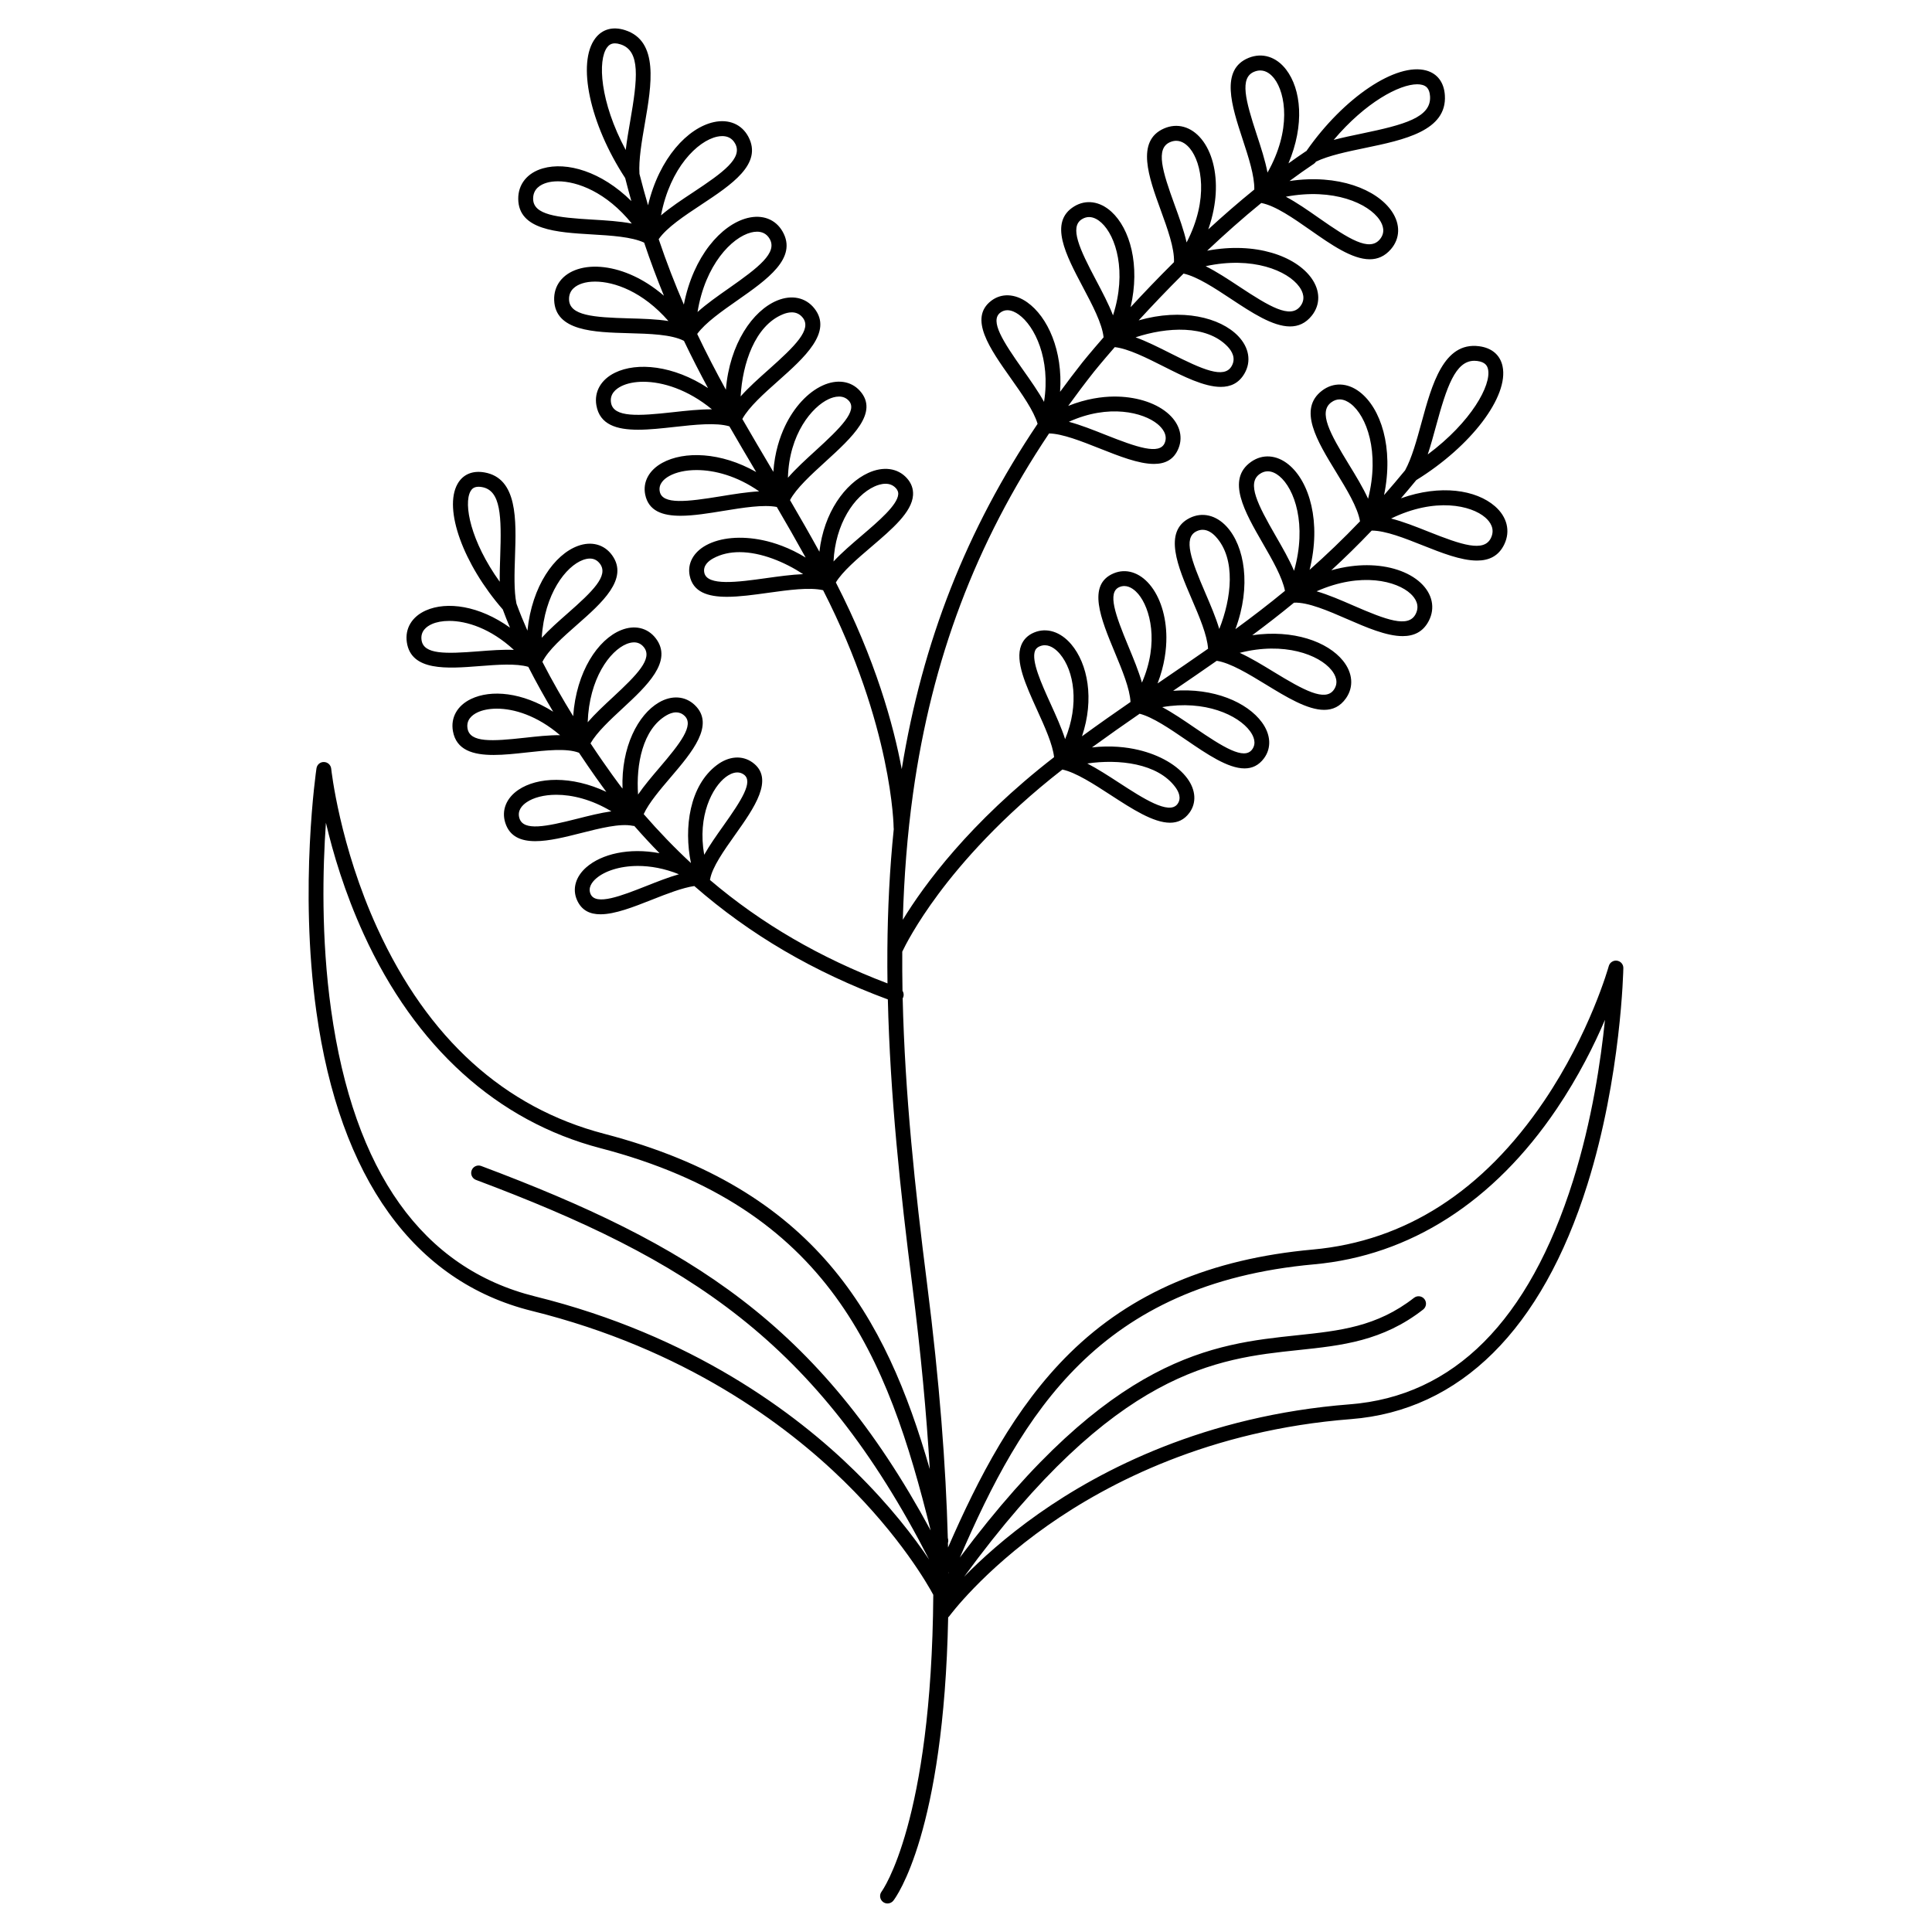 <?xml version="1.0" encoding="UTF-8"?>
<!-- Uploaded to: ICON Repo, www.iconrepo.com, Generator: ICON Repo Mixer Tools -->
<svg fill="#000000" width="800px" height="800px" version="1.1" viewBox="144 144 512 512" xmlns="http://www.w3.org/2000/svg">
 <path d="m572.52 398.59c-0.973-0.137-1.914 0.473-2.176 1.426-0.047 0.176-4.965 17.758-17.125 35.738-16.176 23.918-36.812 37.172-61.328 39.391-27.031 2.449-48.098 11.434-64.398 27.465-14.586 14.348-24.203 33.039-32.254 51.496-0.008-0.398-0.02-0.797-0.027-1.199 0.102-0.328 0.129-0.688 0.039-1.047-0.023-0.098-0.047-0.191-0.07-0.289-0.512-18.898-2.172-41.246-5.527-67.594-3.133-24.609-5.852-50.113-6.434-75.426 0.051-0.09 0.113-0.172 0.148-0.273 0.215-0.594 0.117-1.223-0.195-1.719-0.062-3.457-0.082-6.91-0.062-10.359 0.684-1.438 3.578-7.227 9.609-15.328 6.082-8.168 16.625-20.336 32.824-32.934 3.582 0.77 8.316 3.84 12.906 6.824 5.531 3.594 11.191 7.269 15.617 7.269 2.016 0 3.773-0.762 5.148-2.641 1.914-2.613 1.707-6.012-0.555-9.09-2.547-3.469-7.293-6.231-13.023-7.578-3.012-0.707-7.211-1.223-12.254-0.648 4.297-3.125 8.504-6.078 12.637-8.926 3.492 0.902 7.992 3.977 12.352 6.957 5.449 3.723 11.023 7.531 15.445 7.531 1.992 0 3.75-0.773 5.16-2.676 2.023-2.734 1.82-6.293-0.547-9.527-3.887-5.309-12.785-9.215-23.539-8.359 3.883-2.648 7.731-5.273 11.555-7.953 3.648 0.559 8.438 3.481 13.082 6.316 5.41 3.305 10.945 6.684 15.391 6.684 2.266 0 4.246-0.875 5.789-3.082 2.098-2.996 1.801-6.707-0.789-9.926-4.074-5.062-13.172-8.348-24.059-6.769 3.699-2.746 7.387-5.602 11.074-8.633 3.715-0.152 9.027 2.148 14.16 4.383 4.957 2.156 10.309 4.484 14.625 4.484 2.945 0 5.406-1.086 6.934-4.047 1.758-3.414 0.949-7.18-2.164-10.074-3.191-2.965-8.383-4.668-14.246-4.676h-0.031c-2.469 0-5.68 0.309-9.402 1.352 3.555-3.266 7.121-6.758 10.707-10.523 3.68 0.008 8.695 2 13.566 3.938 4.856 1.93 10.082 4.008 14.328 4.008 3.137 0 5.738-1.137 7.25-4.312 1.672-3.508 0.742-7.273-2.481-10.082-4.996-4.344-14.395-5.848-24.906-2.106 1.348-1.562 2.699-3.168 4.055-4.82 14.547-8.98 24.574-22.191 22.863-30.188-0.641-2.988-2.856-4.867-6.242-5.297-9.375-1.199-12.488 10.176-15.223 20.207-1.266 4.637-2.574 9.422-4.359 12.684-1.867 2.277-3.723 4.457-5.574 6.559 2.613-12.613-0.875-23.062-6.473-27.34-3.242-2.477-6.957-2.609-9.941-0.355-6.504 4.922-1.32 13.391 3.691 21.582 2.812 4.594 5.711 9.336 6.348 13.062-4.477 4.684-8.922 8.926-13.359 12.855 3.164-12.645-0.039-23.379-5.566-27.898-3.176-2.594-6.891-2.859-9.941-0.715-6.648 4.676-1.691 13.273 3.098 21.586 2.547 4.418 5.164 8.969 5.883 12.598-4.371 3.598-8.742 6.945-13.137 10.156 4.273-11.445 2.426-22.023-2.312-27.172-2.824-3.074-6.484-3.926-9.789-2.289-7.172 3.559-3.094 13.043 0.5 21.414 2.035 4.731 4.125 9.605 4.356 13.23-4.035 2.828-8.098 5.598-12.203 8.398-0.391 0.266-0.789 0.535-1.18 0.805 1.887-4.871 2.352-9.145 2.336-12.242-0.031-5.59-1.648-10.691-4.438-13.988-2.719-3.219-6.289-4.32-9.551-2.941-7.129 3.008-3.356 12.094 0.293 20.875 1.984 4.773 4.023 9.695 4.188 13.211-4.199 2.894-8.48 5.902-12.855 9.09 3.34-9.895 1.52-19.23-2.859-24.391-2.836-3.34-6.516-4.5-9.844-3.106-1.652 0.691-2.801 1.832-3.41 3.391-1.652 4.207 1.195 10.469 4.203 17.098 2.047 4.504 4.148 9.145 4.512 12.535-22.422 17.371-34.523 33.969-40.086 43.098 0.324-11.309 1.176-22.523 2.719-33.539 4.973-35.48 16.543-66.227 36.039-95.344 3.523 0.062 8.551 2.051 13.426 3.984 5.109 2.027 10.316 4.094 14.363 4.094 2.957 0 5.293-1.105 6.516-4.133 1.324-3.281 0.172-6.836-3.09-9.504-3.344-2.734-8.484-4.258-14.059-4.219-3.074 0.031-7.293 0.559-12.082 2.481 2.195-3.043 4.477-6.07 6.856-9.086 0.07-0.09 2.062-2.559 5.484-6.492 3.613 0.418 8.395 2.828 13.039 5.168 5.109 2.578 10.645 5.371 15.047 5.371 2.606 0 4.812-0.98 6.297-3.559 1.84-3.195 1.211-6.902-1.684-9.91-4.762-4.953-14.93-7.449-26.363-4.16 3.406-3.719 7.426-7.957 11.895-12.402 3.648 0.82 8.199 3.824 12.617 6.742 5.438 3.594 11 7.269 15.602 7.269 2.172 0 4.129-0.82 5.758-2.856 2.328-2.914 2.289-6.637-0.105-9.965-4.18-5.812-14.75-9.672-27.625-7.246 4.508-4.254 9.328-8.555 14.344-12.648 3.746 0.711 8.477 4.012 13.055 7.215 5.438 3.805 11.004 7.699 15.68 7.699 2.09 0 4-0.777 5.641-2.691 2.438-2.84 2.531-6.559 0.258-9.945-3.953-5.887-14.281-10.027-27.152-8.098 2.137-1.582 4.293-3.117 6.461-4.566 0.234-0.156 0.422-0.355 0.562-0.578 3.367-1.617 8.289-2.641 13.047-3.629 10.18-2.117 21.719-4.516 21.102-13.957-0.223-3.406-1.965-5.731-4.906-6.555-7.926-2.211-21.863 7.117-31.727 21.246-0.016 0.023-0.02 0.051-0.035 0.074-0.078 0.039-0.16 0.074-0.234 0.125-1.523 1.02-3.039 2.082-4.551 3.168 4.324-10.219 3.394-19.645-0.625-24.879-2.602-3.391-6.309-4.547-9.91-3.094-7.672 3.094-4.457 12.883-1.625 21.52 1.574 4.797 3.191 9.738 3.113 13.375-4.219 3.422-8.309 6.988-12.199 10.562 1.305-3.715 1.816-6.957 1.969-9.449 0.355-5.852-1.027-11.137-3.793-14.504-2.695-3.285-6.402-4.324-9.922-2.777-7.519 3.305-3.996 12.996-0.887 21.543 1.824 5.012 3.703 10.188 3.547 13.871-4.277 4.246-8.156 8.312-11.496 11.934 2.582-11.145-0.16-20.809-5.094-25.305-3.055-2.785-6.742-3.305-9.859-1.398-6.809 4.164-2.18 12.906 2.297 21.363 2.519 4.758 5.117 9.668 5.496 13.328-3.504 4.023-5.543 6.555-5.613 6.644-2.043 2.59-4.008 5.191-5.918 7.801 0.789-10.918-3.289-19.891-8.711-23.73-3.269-2.316-6.836-2.465-9.535-0.398-6.051 4.633-0.34 12.711 5.184 20.527 3.004 4.25 6.094 8.629 7.102 12.082-18.895 28.113-30.504 57.715-36.004 91.504-2.168-11.629-6.945-28.996-17.457-49.469 1.766-2.918 5.637-6.227 9.398-9.441 5.535-4.727 10.766-9.195 11.055-13.703 0.105-1.672-0.449-3.191-1.652-4.516-2.426-2.676-6.25-3.184-10.23-1.359-6.152 2.816-11.758 10.5-12.93 20.879-2.613-4.742-5.215-9.277-7.789-13.68 1.641-3.113 5.574-6.707 9.395-10.191 7.027-6.41 14.293-13.039 9.109-18.785-2.371-2.629-6.07-3.144-9.898-1.383-3.922 1.805-7.551 5.738-9.949 10.789-1.328 2.801-2.719 6.867-3.074 12.078-0.242-0.41-0.488-0.824-0.73-1.23-2.531-4.273-5.039-8.504-7.492-12.777 1.742-3.184 5.703-6.715 9.551-10.137 6.805-6.055 14.516-12.918 9.527-19.184-2.297-2.887-5.977-3.664-9.836-2.078-6.473 2.656-12.621 11.465-13.602 23.645-2.621-4.777-5.164-9.664-7.602-14.781 2.191-2.981 6.488-5.996 10.668-8.918 7.863-5.5 15.992-11.191 11.953-18.238-1.855-3.238-5.332-4.566-9.305-3.566-6.926 1.75-14.359 10.137-16.852 22.941-2.359-5.449-4.594-11.184-6.668-17.336 2.152-3.106 6.793-6.172 11.285-9.145 8.012-5.297 16.297-10.773 12.488-17.984-1.746-3.309-5.168-4.766-9.156-3.894-6.883 1.504-14.465 9.504-17.441 22.043-0.789-2.695-1.547-5.461-2.273-8.32-0.238-3.711 0.605-8.602 1.426-13.336 1.773-10.246 3.781-21.859-5.227-24.754-3.246-1.047-6.055-0.277-7.898 2.156-4.938 6.516-1.457 22.73 7.914 37.031 0.531 2.082 1.074 4.117 1.637 6.109-7.938-7.848-17.09-10.488-23.457-8.668-4.109 1.176-6.547 4.195-6.519 8.078 0.059 8.27 10.344 8.879 19.418 9.418 5.231 0.309 10.625 0.633 13.953 2.184 1.652 4.934 3.406 9.605 5.238 14.07-2.941-2.531-5.731-4.18-7.973-5.223-5.312-2.481-10.738-3.137-14.883-1.801-4.047 1.301-6.375 4.371-6.231 8.207 0.309 8.211 10.617 8.492 19.711 8.742 5.598 0.152 11.375 0.316 14.684 2.031 2.055 4.309 4.188 8.457 6.375 12.512-9.195-6.047-18.828-6.922-24.66-4.066-3.711 1.816-5.551 5.051-4.922 8.656 0.895 5.137 5.398 6.449 11.062 6.449 3.012 0 6.348-0.371 9.648-0.738 5.422-0.602 11-1.207 14.539-0.156 2.328 4.047 4.699 8.059 7.098 12.105-9.387-5.34-19.105-5.594-24.879-2.434-3.516 1.926-5.207 5.062-4.535 8.398 0.883 4.356 4.566 5.629 9.359 5.629 3.43 0 7.426-0.652 11.363-1.297 5.234-0.855 10.605-1.715 14.152-1.039 2.531 4.324 5.086 8.773 7.648 13.414-4.324-2.656-8.344-3.969-11.375-4.606-5.758-1.207-11.227-0.719-15.008 1.344-3.352 1.832-4.981 4.82-4.356 8 0.871 4.414 4.809 5.66 9.887 5.66 3.32 0 7.125-0.531 10.883-1.055 5.438-0.758 11.031-1.523 14.598-0.691 18.41 36.016 18.691 62.719 18.691 62.992 0 0.105 0.016 0.207 0.031 0.309-1.086 10.551-1.609 21.238-1.691 31.984v0.051c-0.023 2.949-0.012 5.902 0.031 8.859-17.895-6.809-33.344-15.762-47.055-27.41 0.012-0.047 0.023-0.09 0.031-0.137 0.004-0.012 0.012-0.023 0.012-0.035 0.551-3.227 3.672-7.629 6.691-11.887 4.922-6.941 10.5-14.809 4.535-19.09-2.731-1.957-6.258-1.695-9.441 0.703-7.227 5.445-8.797 16.559-6.859 25.965-4.34-4.023-8.504-8.344-12.523-12.969 1.371-2.984 4.32-6.445 7.191-9.812 5.543-6.5 11.828-13.867 6.336-19.098-2.531-2.414-6.086-2.668-9.5-0.68-5.527 3.215-10.027 11.812-9.641 22.824-0.121-0.156-0.25-0.301-0.371-0.457-0.078-0.102-3.516-4.594-8.109-11.531 1.684-2.949 5.168-6.184 8.555-9.324 6.289-5.832 13.418-12.445 8.719-18.531-2.164-2.801-5.602-3.602-9.195-2.144-6.098 2.469-11.844 10.941-12.676 22.801-2.695-4.379-5.523-9.273-8.156-14.398 1.562-3.129 5.457-6.559 9.234-9.879 6.445-5.672 13.754-12.098 9.25-18.363-2.07-2.883-5.473-3.809-9.098-2.473-6.16 2.266-12.141 10.559-13.352 22.441-1.051-2.379-2.031-4.769-2.906-7.152-0.691-3.379-0.539-7.996-0.387-12.469 0.332-9.734 0.707-20.766-8.086-22.309-3.195-0.559-5.731 0.527-7.152 3.062-3.746 6.676 1.527 21.23 12 33.254 0.594 1.609 1.234 3.219 1.91 4.824-8.184-5.875-16.734-7.012-22.277-4.566-3.699 1.633-5.594 4.785-5.062 8.426 1.125 7.746 10.758 6.992 19.258 6.328 4.781-0.375 9.688-0.742 12.934 0.195 2.125 4.16 4.375 8.168 6.59 11.895-8.168-5.191-16.461-5.934-21.793-3.367-3.625 1.742-5.41 4.926-4.773 8.512 0.895 5.059 5.387 6.312 10.781 6.312 2.773 0 5.785-0.332 8.668-0.648 5.231-0.578 10.637-1.172 13.867 0.035 0.02 0.008 0.035 0.008 0.055 0.016 0.012 0.004 0.027 0.012 0.039 0.016 3.281 4.945 5.957 8.629 7.242 10.363-9.258-4.363-18.25-3.938-23.281-0.551-3.242 2.184-4.551 5.461-3.492 8.766 1.172 3.668 4.188 4.848 7.957 4.848 3.633 0 7.969-1.098 12.039-2.129 5.121-1.297 10.422-2.641 13.781-1.938 0.012 0.004 0.02 0 0.031 0.004 0.055 0.012 0.109 0.016 0.168 0.02 0.055 0.004 0.113 0.012 0.168 0.016 0.012 0 0.02 0.004 0.031 0.004h0.004 0.016c2.18 2.492 4.406 4.894 6.676 7.211-8.117-1.531-15.352 0.219-19.375 3.715-2.863 2.488-3.797 5.738-2.496 8.695 1.219 2.769 3.438 3.781 6.219 3.781 3.867 0 8.816-1.957 13.672-3.875 3.961-1.566 8.012-3.148 11.195-3.613 14.824 12.945 31.617 22.746 51.293 30.051 0.598 25.402 3.32 50.953 6.457 75.605 2.309 18.145 3.797 34.367 4.656 48.867-11.699-40.676-30.324-74.254-86.285-88.867-26.504-6.922-46.727-25.242-60.102-54.445-10.047-21.938-12.223-42.105-12.242-42.309-0.102-0.984-0.922-1.742-1.91-1.766-1.008-0.043-1.844 0.691-1.992 1.672-0.047 0.312-4.641 31.461-0.031 64.461 6.168 44.164 25.914 71.594 57.098 79.324 40.527 10.043 67.355 30.078 82.723 45.117 14.992 14.672 22.301 27.57 23.672 30.121-0.43 60.227-13.484 78.359-13.688 78.633-0.66 0.859-0.504 2.09 0.352 2.754 0.359 0.281 0.785 0.414 1.207 0.414 0.586 0 1.168-0.262 1.555-0.758 0.746-0.957 13.387-18.098 14.516-75.074 0.129-0.105 0.254-0.227 0.355-0.371 0.086-0.117 8.68-11.781 26.027-23.98 15.988-11.242 42.91-25.258 80.359-28.176 28.945-2.254 50.613-23.754 62.66-62.172 8.992-28.668 9.523-57.062 9.527-57.348 0.031-0.977-0.691-1.824-1.672-1.965zm-34.914-117.45c1.32 1.148 2.652 3.019 1.512 5.418-1.836 3.852-7.754 1.844-16.57-1.664-3.324-1.324-6.719-2.672-9.895-3.477 11.699-5.699 21.27-3.484 24.953-0.277zm-13.07-24.141c2.844-10.434 5.137-17.387 10.18-17.387 0.242 0 0.492 0.016 0.746 0.047 2.199 0.281 2.699 1.332 2.887 2.219 0.891 4.156-4.375 13.906-15.984 22.559 0.793-2.383 1.488-4.934 2.172-7.438zm-27.77-6.348c0.766-0.578 1.527-0.805 2.246-0.805 1.129 0 2.152 0.551 2.93 1.145 4.188 3.199 7.777 12.727 4.613 25.18-1.355-2.988-3.254-6.09-5.117-9.133-5.031-8.227-8.078-13.812-4.672-16.387zm-18.938 18.969c0.734-0.516 1.457-0.719 2.141-0.719 1.184 0 2.246 0.613 3.047 1.262 4.078 3.332 7.391 12.895 3.922 25.109-1.273-3.016-3.09-6.164-4.867-9.25-4.801-8.336-7.691-13.98-4.242-16.402zm-16.773 15.188c0.578-0.289 1.133-0.41 1.656-0.41 1.441 0 2.644 0.922 3.488 1.836 5.445 5.918 4.129 16.422 0.918 24.453-0.91-3.07-2.316-6.34-3.691-9.547-3.75-8.715-5.938-14.562-2.371-16.332zm-5.559 67.824c0.867 1.18 1.668 2.91 0.551 4.438-2.203 3-9.238-1.574-15.445-5.606-2.824-1.836-5.699-3.703-8.457-5.133 8.281-1.207 18.652-0.098 23.352 6.301zm19.77-14.871c0.941 1.289 1.805 3.176 0.559 4.859-2.117 2.856-7.641-0.586-15.223-5.766-2.871-1.961-5.793-3.961-8.602-5.457 11.332-1.973 20.172 2.137 23.266 6.363zm21.594-16.176c1.043 1.293 1.996 3.246 0.629 5.203-2.277 3.258-8.027 0.102-15.902-4.707-3.019-1.844-6.098-3.723-9.043-5.07 11.75-3.012 21.035 0.492 24.316 4.574zm20.957-20.242c1.27 1.18 2.535 3.074 1.344 5.391-1.926 3.746-7.781 1.543-16.488-2.246-3.277-1.426-6.621-2.879-9.766-3.789 11.844-5.242 21.328-2.688 24.91 0.645zm-77.164-1.766c0.449-0.188 0.883-0.27 1.297-0.27 1.633 0 2.981 1.254 3.715 2.125 3.129 3.707 5.59 12.836 0.961 23.469-0.871-3.059-2.238-6.352-3.578-9.582-3.465-8.344-5.664-14.359-2.394-15.742zm-22.359 16.891c0.145-0.371 0.422-0.844 1.266-1.199 0.457-0.191 0.906-0.273 1.332-0.273 1.738 0 3.191 1.355 3.988 2.297 3.801 4.477 5.18 13.387 1.387 22.586-0.953-2.996-2.418-6.219-3.852-9.375-2.418-5.332-5.16-11.379-4.121-14.035zm50.996-80.664c1.172 1.219 2.32 3.117 1.109 5.219-1.984 3.453-7.688 0.91-16.156-3.363-3.117-1.57-6.293-3.176-9.301-4.269 8.211-2.719 18.777-3.383 24.348 2.414zm7.102-72.801c0.57-0.23 1.102-0.328 1.598-0.328 1.652 0 2.898 1.102 3.719 2.168 2.973 3.875 4.598 13.562-1.809 24.891-0.609-3.219-1.746-6.688-2.863-10.09-2.957-9.016-4.602-15.047-0.645-16.641zm-22.344 18.68c0.59-0.258 1.141-0.371 1.66-0.371 1.574 0 2.809 1.031 3.637 2.039 3.106 3.781 5.074 13.402-0.883 24.902-0.715-3.195-1.961-6.621-3.184-9.98-3.246-8.922-5.086-14.898-1.23-16.59zm34.285 38.32c0.949 1.316 1.758 3.289 0.223 5.207-2.633 3.293-8.09 0.062-16.113-5.242-2.973-1.965-6-3.965-8.934-5.426 12.406-2.707 21.75 1.188 24.824 5.461zm21.281-17.719c0.895 1.336 1.625 3.316 0.023 5.188-2.777 3.242-8.168-0.141-16.074-5.672-2.922-2.043-5.902-4.129-8.801-5.668 12.625-2.387 21.91 1.777 24.852 6.152zm9.957-35.949c0.508 0 0.969 0.055 1.371 0.168 0.871 0.242 1.891 0.809 2.035 3.019 0.367 5.609-6.879 7.539-17.977 9.848-2.543 0.527-5.129 1.066-7.559 1.707 8.434-9.98 17.438-14.742 22.129-14.742zm-88.84 35.746c0.648-0.395 1.281-0.559 1.883-0.559 1.289 0 2.438 0.742 3.273 1.504 3.871 3.531 6.801 13.012 3.074 24.551-1.164-3.023-2.852-6.211-4.504-9.336-4.32-8.152-7.117-14.086-3.727-16.16zm-21.645 24.777c0.609-0.465 1.25-0.648 1.883-0.648 1.094 0 2.16 0.547 2.984 1.133 4.273 3.027 8.523 11.801 6.727 23.16-1.539-2.781-3.586-5.676-5.59-8.516-5.301-7.496-8.832-12.969-6.004-15.129zm41.656 29.508c1.109 0.906 2.832 2.762 1.934 4.984-1.332 3.293-7.379 1.188-15.777-2.144-3.25-1.289-6.562-2.606-9.637-3.426 10.555-4.805 19.727-2.488 23.48 0.586zm-99.277-29.07c0.699-0.289 1.523-0.52 2.356-0.52 1.031 0 2.07 0.355 2.91 1.406 2.481 3.117-1.98 7.484-9.066 13.793-2.606 2.32-5.262 4.684-7.391 7.082 0.488-8.641 3.75-18.711 11.191-21.762zm-8.418-21.684c0.484-0.121 1.02-0.211 1.57-0.211 1.23 0 2.512 0.441 3.359 1.914 2.094 3.656-2.914 7.543-10.793 13.059-2.918 2.043-5.894 4.125-8.328 6.316 2.027-12.531 9.086-19.789 14.191-21.078zm-42.051-3.414c-9.473-0.562-15.684-1.25-15.711-5.516-0.02-2.656 1.98-3.785 3.664-4.266 0.828-0.238 1.809-0.367 2.906-0.367 5.133 0 12.836 2.859 19.578 11.195-3.223-0.617-6.867-0.832-10.438-1.047zm74.727 70.734c0.75-0.344 1.84-0.73 2.953-0.73 0.965 0 1.941 0.293 2.727 1.152 0.617 0.68 0.664 1.223 0.641 1.621-0.184 2.852-5.231 7.16-9.684 10.965-2.637 2.254-5.328 4.551-7.465 6.859 0.465-9.938 5.488-17.426 10.828-19.867zm-12.102-23.168c0.688-0.316 1.691-0.672 2.723-0.672 0.914 0 1.848 0.281 2.606 1.117 2.379 2.637-2.164 7.152-8.84 13.242-2.582 2.356-5.215 4.758-7.301 7.16 0.305-11.594 6.406-18.82 10.812-20.848zm-29.598-69.539c0.43-0.094 0.898-0.156 1.375-0.156 1.277 0 2.621 0.457 3.457 2.043 1.992 3.777-3.133 7.547-11.18 12.863-2.977 1.965-6.008 3.973-8.504 6.102 2.414-12.625 9.703-19.73 14.852-20.852zm-29.117-23.684c0.395-0.52 0.973-1.051 2.059-1.051 0.418 0 0.91 0.078 1.496 0.27 5.352 1.723 4.484 9.168 2.551 20.336-0.441 2.559-0.895 5.16-1.188 7.656-6.852-12.766-7.484-23.824-4.918-27.211zm5.785 71.828c-9.492-0.262-15.727-0.746-15.887-4.953-0.098-2.602 1.848-3.781 3.5-4.312 0.945-0.305 2.094-0.477 3.398-0.477 5.129 0 12.652 2.66 19.438 10.449-3.234-0.512-6.875-0.609-10.449-0.707zm11.641 24.871c-9.172 1.02-15.715 1.438-16.398-2.477-0.41-2.352 1.285-3.715 2.777-4.445 1.477-0.723 3.461-1.145 5.781-1.145 5.078 0 11.754 2.016 18.18 7.305-3.231-0.023-6.824 0.371-10.34 0.762zm12.746 22.273c-9.059 1.48-15.527 2.258-16.23-1.23-0.414-2.051 1.168-3.398 2.566-4.164 1.75-0.957 4.242-1.547 7.184-1.547 4.785 0 10.746 1.562 16.586 5.644-3.18 0.168-6.676 0.738-10.105 1.297zm11.93 21.707c-7.332 1.023-15.645 2.184-16.363-1.469-0.367-1.855 1.09-3.082 2.379-3.785 2.106-1.148 4.477-1.641 6.953-1.641 5.715 0 11.988 2.621 16.867 5.828-3.106 0.125-6.504 0.602-9.836 1.066zm-26.395 36.359c0.727-0.422 1.633-0.797 2.562-0.797 0.762 0 1.535 0.25 2.246 0.926 2.594 2.469-1.105 7.234-6.617 13.691-2.019 2.367-4.078 4.781-5.707 7.164-0.562-7.906 1.195-17.309 7.516-20.984zm-10.551-18.922c0.582-0.234 1.266-0.426 1.961-0.426 0.926 0 1.875 0.332 2.644 1.328 2.328 3.016-1.766 7.199-8.277 13.242-2.332 2.164-4.711 4.371-6.641 6.606 0.387-11.539 5.856-18.945 10.312-20.75zm-39.289 1.953c-8.734 0.684-14.5 0.848-15.055-2.969-0.344-2.363 1.309-3.621 2.758-4.262 1.172-0.516 2.734-0.832 4.582-0.832 4.594 0 10.914 1.961 17.125 7.68-2.961-0.121-6.215 0.133-9.41 0.383zm65.582 33.305c0.699-0.527 1.84-1.211 3.043-1.211 0.574 0 1.168 0.156 1.73 0.562 2.586 1.855-0.629 6.812-5.453 13.613-1.805 2.547-3.644 5.141-5.051 7.648-1.84-10.363 2.191-17.949 5.731-20.613zm-37.855-57.527c0.66-0.242 1.273-0.363 1.832-0.363 1.113 0 2.019 0.48 2.711 1.441 2.254 3.137-1.961 7.231-8.652 13.113-2.394 2.106-4.832 4.25-6.82 6.441 0.711-11.672 6.41-18.969 10.93-20.633zm-21.934-1.008c-0.078 2.273-0.156 4.582-0.129 6.793-7.707-10.715-9.645-20.598-7.746-23.98 0.324-0.578 0.859-1.195 2.141-1.195 0.266 0 0.562 0.027 0.898 0.086 5.047 0.883 5.191 7.82 4.836 18.297zm6.484 48.137c-8.715 0.961-14.477 1.312-15.141-2.434-0.406-2.305 1.191-3.598 2.606-4.277 1.277-0.613 3.047-1.004 5.152-1.004 4.539 0 10.645 1.805 16.758 7.031-2.949-0.031-6.195 0.332-9.375 0.684zm13.895 21.465c-8.262 2.094-14.191 3.309-15.281-0.105-0.652-2.035 0.695-3.465 1.941-4.301 1.758-1.184 4.496-1.953 7.824-1.953 4.195 0 9.324 1.223 14.594 4.387-2.898 0.406-6.016 1.195-9.078 1.973zm18.41 17.789c-6.613 2.613-13.457 5.316-14.84 2.168-0.75-1.711 0.387-3.195 1.477-4.141 2.164-1.883 6.141-3.312 11.062-3.312 3.285 0 6.996 0.637 10.871 2.203-2.754 0.785-5.691 1.941-8.57 3.082zm80.098 181.96c-0.039 0.051-0.074 0.105-0.113 0.156v-0.148c0.039 0 0.078-0.004 0.113-0.008zm-24.91-26.891c-15.73-15.43-43.191-35.977-84.66-46.254-29.895-7.406-48.109-32.969-54.137-75.969-2.672-19.078-2.215-37.539-1.371-49.574 1.844 7.902 4.941 18.41 10.012 29.512 13.695 29.965 35.387 49.582 62.734 56.723 60.754 15.867 76.078 55.117 87.52 101.31-29.59-54.77-63.871-75.848-119.11-96.586-1.02-0.383-2.152 0.133-2.535 1.152s0.133 2.152 1.152 2.535c56.23 21.113 90.363 42.566 120.09 100.62-3.902-5.82-10.293-14.246-19.699-23.469zm190.36-77.031c-11.699 37.234-31.609 57.203-59.188 59.352-38.426 2.996-66.055 17.414-82.465 28.984-8.777 6.188-15.316 12.164-19.742 16.703 40.199-54.957 66.961-57.785 88.586-60.066 11.473-1.211 22.309-2.352 33.059-10.742 0.855-0.668 1.008-1.906 0.34-2.762-0.668-0.859-1.906-1.008-2.762-0.34-9.863 7.695-19.68 8.73-31.047 9.93-22.031 2.324-49.207 5.191-89.305 58.887 16.566-38.285 36.895-72.531 93.871-77.691 25.422-2.301 47.656-16.551 64.297-41.203 5.805-8.602 9.973-16.996 12.789-23.594-1.098 10.809-3.438 26.637-8.434 42.543z"/>
</svg>